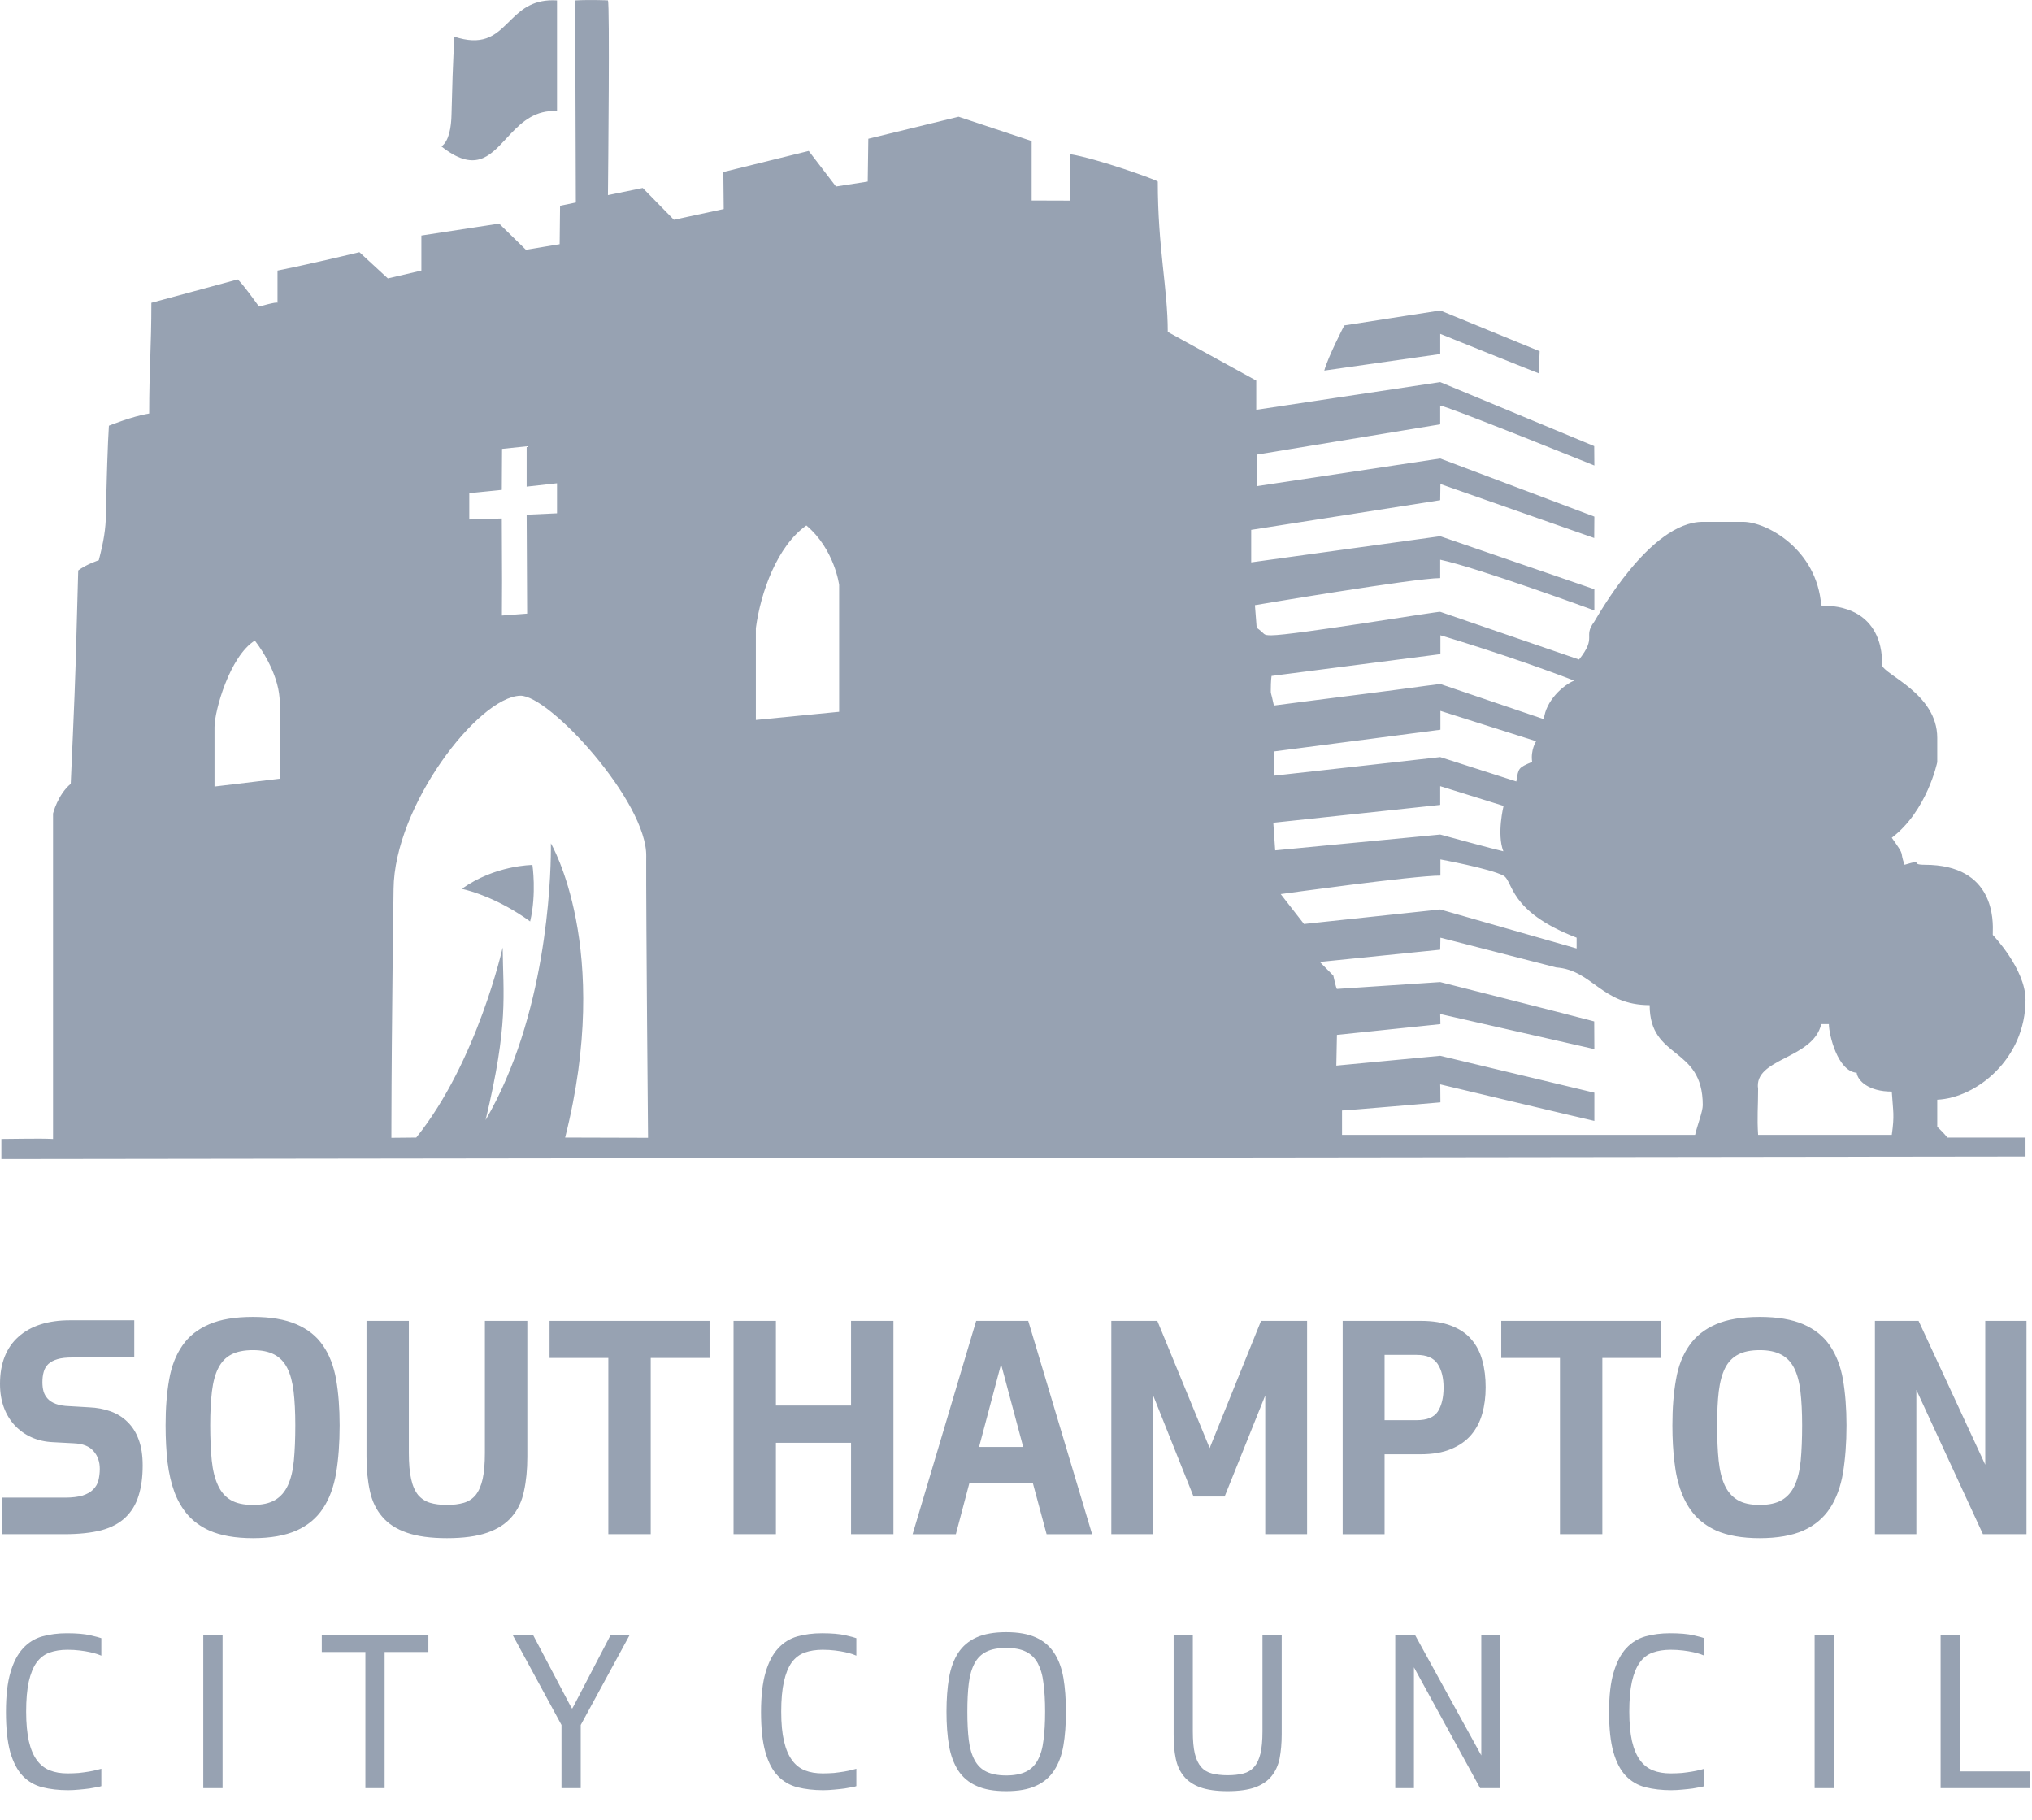 <?xml version="1.0" encoding="UTF-8"?>
<svg width="67px" height="60px" viewBox="0 0 67 60" version="1.1" xmlns="http://www.w3.org/2000/svg" xmlns:xlink="http://www.w3.org/1999/xlink">
    <title>38630D76-2915-46B3-8E96-4418B3A14CB1</title>
    <g id="We-buy-any-vehicle" stroke="none" stroke-width="1" fill="none" fill-rule="evenodd">
        <g id="07-Thanks-a" transform="translate(-305, -1618)" fill="#97A2B2" fill-rule="nonzero">
            <g id="Footer/wbav" transform="translate(0, 1577)">
                <g id="logo-soton-council" transform="translate(305, 41)">
                    <path d="M0.076,50.583 L0.076,49.377 L2.144,49.377 C2.379,49.377 2.571,49.353 2.722,49.309 C2.87,49.26 2.985,49.196 3.069,49.112 C3.153,49.029 3.214,48.929 3.244,48.812 C3.273,48.695 3.29,48.567 3.29,48.43 C3.29,48.194 3.223,47.998 3.083,47.842 C2.948,47.683 2.731,47.597 2.433,47.585 L1.741,47.548 C1.482,47.536 1.247,47.482 1.035,47.386 C0.824,47.292 0.64,47.158 0.484,46.992 C0.33,46.823 0.209,46.627 0.126,46.399 C0.042,46.17 -1.39911297e-16,45.914 -1.75051377e-16,45.627 C-2.57384864e-16,44.954 0.204,44.432 0.61,44.072 C1.016,43.709 1.584,43.529 2.311,43.529 L4.427,43.529 L4.427,44.756 L2.387,44.756 C2.188,44.756 2.024,44.773 1.897,44.811 C1.768,44.849 1.669,44.902 1.593,44.972 C1.518,45.045 1.467,45.13 1.44,45.234 C1.411,45.334 1.398,45.45 1.398,45.572 C1.398,45.681 1.41,45.783 1.435,45.874 C1.461,45.964 1.507,46.042 1.571,46.114 C1.635,46.185 1.725,46.243 1.84,46.286 C1.957,46.329 2.1,46.354 2.274,46.36 L2.935,46.399 C3.195,46.41 3.434,46.454 3.649,46.533 C3.862,46.61 4.05,46.725 4.206,46.882 C4.364,47.036 4.489,47.23 4.573,47.465 C4.661,47.7 4.704,47.984 4.704,48.318 C4.704,48.698 4.659,49.029 4.569,49.315 C4.48,49.605 4.333,49.844 4.133,50.034 C3.929,50.227 3.665,50.368 3.337,50.455 C3.005,50.54 2.599,50.583 2.116,50.583 L0.076,50.583 Z M7.186,48.969 C7.284,49.186 7.424,49.347 7.606,49.456 C7.789,49.565 8.034,49.618 8.341,49.618 C8.643,49.618 8.887,49.565 9.07,49.456 C9.254,49.347 9.394,49.186 9.494,48.969 C9.593,48.753 9.659,48.479 9.69,48.153 C9.721,47.822 9.737,47.437 9.737,46.992 C9.737,46.558 9.718,46.186 9.681,45.874 C9.641,45.56 9.574,45.304 9.47,45.102 C9.368,44.902 9.225,44.753 9.044,44.659 C8.858,44.562 8.624,44.514 8.341,44.514 C8.048,44.514 7.808,44.562 7.625,44.659 C7.444,44.753 7.301,44.902 7.199,45.102 C7.095,45.304 7.027,45.56 6.988,45.874 C6.951,46.186 6.931,46.558 6.931,46.992 C6.931,47.437 6.95,47.822 6.982,48.153 C7.016,48.479 7.085,48.753 7.186,48.969 M6.905,50.464 C6.617,50.333 6.382,50.163 6.197,49.954 C6.012,49.742 5.862,49.49 5.753,49.2 C5.646,48.909 5.569,48.58 5.524,48.212 C5.482,47.843 5.46,47.437 5.46,46.992 C5.46,46.429 5.498,45.926 5.577,45.484 C5.654,45.039 5.801,44.667 6.015,44.361 C6.227,44.052 6.522,43.822 6.896,43.661 C7.268,43.499 7.75,43.418 8.341,43.418 C8.922,43.418 9.4,43.499 9.774,43.661 C10.147,43.822 10.439,44.052 10.649,44.361 C10.862,44.667 11.004,45.039 11.084,45.484 C11.16,45.926 11.199,46.429 11.199,46.992 C11.199,47.581 11.16,48.103 11.084,48.565 C11.004,49.025 10.862,49.415 10.649,49.735 C10.439,50.053 10.147,50.297 9.774,50.464 C9.4,50.628 8.922,50.714 8.341,50.714 C7.754,50.714 7.277,50.628 6.905,50.464 M13.481,47.901 C13.481,48.253 13.506,48.542 13.557,48.765 C13.605,48.987 13.684,49.162 13.786,49.29 C13.895,49.415 14.026,49.501 14.181,49.548 C14.335,49.594 14.52,49.618 14.739,49.618 C14.95,49.618 15.136,49.594 15.295,49.548 C15.451,49.501 15.583,49.415 15.685,49.29 C15.786,49.162 15.863,48.987 15.914,48.765 C15.963,48.542 15.988,48.253 15.988,47.901 L15.988,43.548 L17.387,43.548 L17.387,48.031 C17.387,48.452 17.35,48.83 17.277,49.162 C17.208,49.497 17.074,49.781 16.875,50.008 C16.682,50.237 16.411,50.413 16.068,50.533 C15.723,50.654 15.28,50.714 14.739,50.714 C14.199,50.714 13.757,50.654 13.414,50.533 C13.067,50.413 12.797,50.237 12.604,50.008 C12.406,49.781 12.269,49.497 12.197,49.162 C12.124,48.83 12.085,48.452 12.085,48.031 L12.085,43.548 L13.481,43.548 L13.481,47.901 Z M20.058,50.583 L20.058,44.773 L18.12,44.773 L18.12,43.548 L23.396,43.548 L23.396,44.773 L21.456,44.773 L21.456,50.583 L20.058,50.583 Z M24.187,50.583 L24.187,43.548 L25.584,43.548 L25.584,46.341 L28.061,46.341 L28.061,43.548 L29.459,43.548 L29.459,50.583 L28.061,50.583 L28.061,47.569 L25.584,47.569 L25.584,50.583 L24.187,50.583 Z M32.282,47.706 L33.737,47.706 L33.008,44.978 L32.282,47.706 Z M30.091,50.584 L32.187,43.548 L33.903,43.548 L36.009,50.584 L34.509,50.584 L34.052,48.885 L31.966,48.885 L31.517,50.584 L30.091,50.584 Z M36.643,50.583 L36.643,43.548 L38.16,43.548 L39.885,47.743 L41.58,43.548 L43.098,43.548 L43.098,50.583 L41.718,50.583 L41.718,46.008 L40.379,49.34 L39.353,49.34 L38.023,46.008 L38.023,50.583 L36.643,50.583 Z M45.653,46.823 L46.714,46.823 C47.05,46.823 47.282,46.728 47.409,46.538 C47.532,46.345 47.598,46.082 47.598,45.747 C47.598,45.426 47.532,45.167 47.403,44.969 C47.271,44.771 47.042,44.671 46.714,44.671 L45.653,44.671 L45.653,46.823 Z M44.271,50.584 L44.271,43.548 L46.834,43.548 C47.234,43.548 47.57,43.601 47.844,43.706 C48.121,43.811 48.346,43.961 48.512,44.157 C48.681,44.349 48.802,44.583 48.875,44.853 C48.95,45.121 48.986,45.417 48.986,45.737 C48.986,46.049 48.95,46.336 48.875,46.602 C48.802,46.869 48.681,47.102 48.512,47.304 C48.346,47.501 48.121,47.661 47.844,47.775 C47.57,47.891 47.234,47.947 46.834,47.947 L45.653,47.947 L45.653,50.584 L44.271,50.584 Z M51.436,50.583 L51.436,44.773 L49.5,44.773 L49.5,43.548 L54.773,43.548 L54.773,44.773 L52.833,44.773 L52.833,50.583 L51.436,50.583 Z M56.868,48.969 C56.968,49.186 57.111,49.347 57.292,49.456 C57.476,49.565 57.717,49.618 58.022,49.618 C58.327,49.618 58.571,49.565 58.755,49.456 C58.939,49.347 59.079,49.186 59.178,48.969 C59.277,48.753 59.343,48.479 59.375,48.153 C59.405,47.822 59.421,47.437 59.421,46.992 C59.421,46.558 59.402,46.186 59.365,45.874 C59.328,45.56 59.258,45.304 59.156,45.102 C59.052,44.902 58.911,44.753 58.726,44.659 C58.543,44.562 58.31,44.514 58.022,44.514 C57.732,44.514 57.492,44.562 57.311,44.659 C57.128,44.753 56.984,44.902 56.882,45.102 C56.78,45.304 56.711,45.56 56.672,45.874 C56.634,46.186 56.619,46.558 56.619,46.992 C56.619,47.437 56.633,47.822 56.668,48.153 C56.702,48.479 56.767,48.753 56.868,48.969 M56.589,50.464 C56.303,50.333 56.067,50.163 55.881,49.954 C55.694,49.742 55.548,49.49 55.439,49.2 C55.329,48.909 55.252,48.58 55.212,48.212 C55.166,47.843 55.143,47.437 55.143,46.992 C55.143,46.429 55.182,45.926 55.262,45.484 C55.336,45.039 55.485,44.667 55.7,44.361 C55.913,44.052 56.208,43.822 56.58,43.661 C56.95,43.499 57.434,43.418 58.022,43.418 C58.607,43.418 59.086,43.499 59.46,43.661 C59.83,43.822 60.122,44.052 60.334,44.361 C60.544,44.667 60.689,45.039 60.768,45.484 C60.843,45.926 60.884,46.429 60.884,46.992 C60.884,47.581 60.843,48.103 60.768,48.565 C60.689,49.025 60.544,49.415 60.334,49.735 C60.122,50.053 59.83,50.297 59.46,50.464 C59.086,50.628 58.607,50.714 58.022,50.714 C57.438,50.714 56.962,50.628 56.589,50.464 M61.821,50.583 L61.821,43.548 L63.26,43.548 L65.459,48.292 L65.459,43.548 L66.819,43.548 L66.819,50.583 L65.383,50.583 L63.187,45.824 L63.187,50.583 L61.821,50.583 Z M19.62,0.001 C19.876,0.003 20.045,0.013 20.045,0.013 C20.109,0.12 20.052,5.732 20.046,6.373 L20.045,6.433 L21.193,6.197 L22.22,7.246 L23.863,6.892 L23.85,5.671 L26.666,4.976 L27.564,6.149 L28.611,5.986 L28.631,4.575 L31.607,3.849 L34.016,4.65 L34.016,6.61 L35.286,6.614 L35.286,5.082 C36.181,5.227 38.145,5.934 38.175,5.986 C38.175,8.194 38.504,9.499 38.504,10.943 L41.422,12.549 L41.422,13.511 L47.487,12.598 L52.565,14.708 L52.57,15.347 C52.57,15.347 52.381,15.271 52.076,15.148 L51.827,15.048 C51.379,14.868 50.778,14.627 50.165,14.384 L49.706,14.203 C48.639,13.782 47.647,13.4 47.487,13.371 L47.487,13.99 L41.436,14.989 L41.436,16.029 L47.487,15.116 L52.57,17.033 L52.565,17.738 L47.494,15.958 L47.487,16.491 L41.255,17.47 L41.255,18.54 L47.487,17.679 L52.57,19.427 L52.57,20.125 C52.57,20.125 48.718,18.713 47.487,18.453 L47.487,19.059 C46.648,19.059 41.378,19.952 41.378,19.952 L41.436,20.696 C41.736,20.911 41.622,20.945 41.923,20.945 C42.641,20.945 47.464,20.146 47.487,20.171 L52.065,21.745 C52.673,20.978 52.182,21.015 52.565,20.499 C52.681,20.32 54.396,17.205 56.144,17.205 L57.471,17.205 C58.242,17.205 59.911,18.102 60.051,19.964 C62.244,19.964 62.05,21.922 62.05,21.922 C62.114,22.251 63.876,22.858 63.876,24.327 L63.876,25.128 C63.876,25.128 63.545,26.732 62.377,27.62 C62.851,28.289 62.614,28.005 62.798,28.511 C63.511,28.304 62.904,28.511 63.462,28.511 C65.789,28.511 65.719,30.374 65.708,30.759 L65.707,30.815 C65.708,30.821 65.708,30.824 65.709,30.826 C65.709,30.826 66.787,31.949 66.787,32.962 C66.787,34.913 65.166,36.199 63.876,36.258 L63.876,37.15 C64,37.266 64.092,37.359 64.21,37.505 L66.787,37.505 L66.787,38.129 L0.045,38.214 L0.045,37.552 C0.527,37.552 1.265,37.528 1.749,37.552 L1.749,26.821 C1.749,26.821 1.9,26.206 2.332,25.841 C2.332,25.841 2.467,22.877 2.495,21.857 L2.579,18.807 C2.841,18.607 3.257,18.47 3.257,18.47 C3.419,17.851 3.485,17.451 3.495,16.937 C3.495,16.782 3.506,16.267 3.523,15.7 L3.536,15.271 C3.553,14.769 3.573,14.288 3.591,14.035 C3.591,14.035 4.357,13.724 4.919,13.633 C4.919,12.18 4.991,11.435 4.991,9.983 L7.838,9.213 C7.838,9.213 7.937,9.272 8.541,10.108 C8.541,10.108 9.124,9.939 9.15,9.983 L9.15,8.921 C9.339,8.884 9.549,8.84 9.765,8.793 L10.093,8.721 C10.972,8.527 11.851,8.315 11.851,8.315 L12.788,9.179 L13.894,8.921 L13.894,7.766 L16.458,7.372 L17.34,8.236 L18.453,8.051 L18.467,6.785 L18.987,6.676 L18.987,6.656 C18.987,6.649 18.987,6.641 18.987,6.631 L18.986,6.407 C18.984,5.919 18.981,4.83 18.977,3.659 L18.975,3.069 C18.973,2.28 18.971,1.493 18.97,0.861 L18.969,0.312 C18.969,0.203 18.969,0.103 18.969,0.013 C19.114,0.006 19.254,0.002 19.382,0.001 L19.62,0.001 Z M17.15,22.937 C15.766,22.982 13,26.573 12.977,29.314 C12.977,29.314 12.912,33.828 12.906,37.051 L12.905,37.513 L13.725,37.505 C15.734,35.009 16.574,31.239 16.574,31.239 C16.589,32.796 16.773,33.758 16.011,36.929 C18.015,33.499 18.159,29.039 18.164,28.018 L18.164,27.859 L18.164,27.842 L18.164,27.842 L18.163,27.804 C18.163,27.804 20.211,31.256 18.634,37.505 L21.367,37.513 L21.367,37.482 C21.365,37.235 21.35,35.559 21.335,33.692 L21.332,33.222 C21.331,33.143 21.33,33.064 21.33,32.985 L21.326,32.413 C21.317,31.176 21.309,29.977 21.307,29.164 L21.307,28.415 C21.307,28.344 21.307,28.284 21.308,28.239 C21.349,26.447 18.101,22.901 17.15,22.937 Z M47.494,30.916 L47.487,31.312 L43.517,31.715 L43.963,32.166 C44.044,32.535 44.072,32.594 44.08,32.604 L44.082,32.605 L47.487,32.379 C47.487,32.379 51.865,33.487 52.565,33.676 L52.57,34.589 L47.487,33.432 L47.494,33.765 L44.082,34.12 L44.062,35.133 L47.487,34.809 L52.57,36.027 L52.57,36.957 C52.552,36.959 47.487,35.752 47.487,35.752 C47.487,35.752 47.494,35.929 47.494,36.345 C47.494,36.345 44.399,36.613 44.25,36.613 L44.25,37.417 L55.891,37.417 C55.967,37.089 56.144,36.648 56.144,36.438 C56.144,34.47 54.393,34.958 54.393,33.139 C52.8,33.139 52.515,31.985 51.315,31.897 L47.494,30.916 Z M60.303,33.765 L60.051,33.765 C59.785,34.924 57.815,34.884 57.969,35.901 C57.969,36.505 57.931,36.838 57.969,37.417 L62.377,37.417 C62.47,36.757 62.421,36.673 62.377,35.99 C61.608,35.99 61.249,35.626 61.219,35.369 C60.593,35.322 60.303,34.112 60.303,33.765 Z M47.494,28.335 L47.494,28.868 C46.603,28.868 42.228,29.478 42.228,29.478 L42.996,30.464 L47.487,29.985 L51.985,31.271 L51.985,30.916 C49.718,30.044 49.905,29.046 49.569,28.868 C49.131,28.636 47.494,28.335 47.494,28.335 Z M17.555,28.518 C17.555,28.518 17.697,29.46 17.48,30.38 C16.445,29.63 15.522,29.37 15.228,29.305 C16.327,28.518 17.555,28.518 17.555,28.518 Z M47.487,25.92 L47.487,26.538 L41.984,27.126 L42.046,28.036 L47.487,27.514 C47.487,27.514 49.291,28.008 49.569,28.067 C49.347,27.494 49.576,26.571 49.576,26.571 L47.487,25.92 Z M8.402,21.12 C7.578,21.635 7.073,23.429 7.073,23.97 L7.073,25.932 L9.231,25.673 L9.224,23.169 C9.223,22.335 8.688,21.484 8.402,21.12 Z M47.494,23.437 L47.494,24.059 L42.005,24.775 L42.005,25.574 C42.352,25.538 47.487,24.96 47.487,24.96 L49.997,25.765 C50.07,25.318 50.055,25.318 50.519,25.117 C50.46,24.731 50.65,24.438 50.65,24.438 L47.494,23.437 Z M26.588,17.325 C25.628,18.003 25.082,19.518 24.923,20.708 L24.923,23.736 L27.669,23.467 L27.669,19.284 C27.669,19.284 27.519,18.11 26.588,17.325 Z M47.494,20.945 L47.494,21.567 L41.926,22.286 C41.926,22.286 41.901,22.416 41.901,22.782 C41.901,22.89 41.901,22.782 42.003,23.261 L43.417,23.078 C44.245,22.977 46.163,22.726 46.163,22.726 C46.674,22.657 47.451,22.55 47.487,22.55 L50.906,23.711 C50.964,23.108 51.543,22.583 51.905,22.44 C49.766,21.615 47.494,20.945 47.494,20.945 Z M17.365,14.714 L16.554,14.799 L16.546,16.151 L15.474,16.258 L15.474,17.127 L16.546,17.094 L16.554,19.162 L16.549,20.294 L17.381,20.231 L17.365,16.97 L18.366,16.924 L18.366,15.933 L17.365,16.044 L17.365,14.714 Z M47.488,10.236 L50.766,11.58 L50.737,12.309 C50.676,12.292 47.488,11.008 47.488,11.008 L47.488,11.672 L43.665,12.218 C43.792,11.754 44.325,10.729 44.325,10.729 L47.488,10.236 Z M18.366,0.013 L18.366,3.662 C17.664,3.621 17.224,4.005 16.84,4.409 L16.666,4.596 C16.123,5.182 15.633,5.68 14.556,4.827 C14.8,4.658 14.881,4.205 14.888,3.76 C14.939,1.64 14.976,1.505 14.978,1.383 L14.978,1.353 C14.977,1.321 14.975,1.281 14.969,1.205 C15.893,1.514 16.302,1.188 16.699,0.799 L16.884,0.618 C17.228,0.283 17.62,-0.033 18.366,0.013 Z M3.341,58.888 C3.316,58.898 3.271,58.911 3.203,58.922 C3.131,58.935 3.048,58.948 2.949,58.967 C2.847,58.98 2.738,58.993 2.616,59.003 C2.493,59.015 2.366,59.023 2.245,59.023 C1.932,59.023 1.649,58.99 1.395,58.926 C1.141,58.86 0.926,58.736 0.748,58.55 C0.571,58.365 0.435,58.102 0.337,57.766 C0.244,57.427 0.196,56.988 0.196,56.441 C0.196,55.91 0.245,55.475 0.345,55.14 C0.444,54.8 0.582,54.536 0.758,54.347 C0.933,54.155 1.144,54.024 1.393,53.953 C1.64,53.884 1.91,53.849 2.205,53.849 C2.524,53.849 2.782,53.871 2.975,53.915 C3.167,53.959 3.29,53.993 3.341,54.012 L3.341,54.587 C3.316,54.576 3.274,54.563 3.214,54.538 C3.15,54.516 3.07,54.496 2.972,54.473 C2.873,54.451 2.762,54.432 2.633,54.417 C2.508,54.401 2.371,54.393 2.224,54.393 C2.002,54.393 1.806,54.425 1.633,54.486 C1.46,54.548 1.321,54.658 1.205,54.814 C1.092,54.972 1.009,55.183 0.948,55.444 C0.891,55.705 0.862,56.035 0.862,56.433 C0.862,56.821 0.894,57.145 0.951,57.407 C1.012,57.668 1.101,57.876 1.216,58.033 C1.332,58.19 1.473,58.303 1.644,58.37 C1.813,58.437 2.008,58.469 2.23,58.469 C2.355,58.469 2.476,58.463 2.597,58.455 C2.718,58.441 2.829,58.427 2.929,58.41 C3.03,58.393 3.115,58.375 3.189,58.356 C3.262,58.338 3.313,58.325 3.341,58.316 L3.341,58.888 Z M6.702,53.915 L7.338,53.915 L7.338,58.955 L6.702,58.955 L6.702,53.915 Z M12.048,58.955 L12.048,54.466 L10.61,54.466 L10.61,53.915 L14.125,53.915 L14.125,54.466 L12.682,54.466 L12.682,58.955 L12.048,58.955 Z M18.514,58.955 L18.514,56.872 L16.908,53.915 L17.581,53.915 L18.808,56.242 L18.865,56.334 L18.917,56.242 L20.13,53.915 L20.757,53.915 L19.148,56.872 L19.148,58.955 L18.514,58.955 Z M28.236,58.888 C28.214,58.898 28.169,58.911 28.101,58.922 C28.032,58.935 27.945,58.948 27.846,58.967 C27.747,58.98 27.635,58.993 27.513,59.003 C27.39,59.015 27.267,59.023 27.142,59.023 C26.832,59.023 26.548,58.99 26.293,58.926 C26.041,58.86 25.824,58.736 25.648,58.55 C25.468,58.365 25.332,58.102 25.237,57.766 C25.14,57.427 25.093,56.988 25.093,56.441 C25.093,55.91 25.145,55.475 25.243,55.14 C25.341,54.8 25.481,54.536 25.657,54.347 C25.832,54.155 26.044,54.024 26.291,53.953 C26.538,53.884 26.808,53.849 27.102,53.849 C27.422,53.849 27.68,53.871 27.874,53.915 C28.066,53.959 28.189,53.993 28.236,54.012 L28.236,54.587 C28.214,54.576 28.172,54.563 28.111,54.538 C28.046,54.516 27.969,54.496 27.871,54.473 C27.77,54.451 27.659,54.432 27.53,54.417 C27.405,54.401 27.269,54.393 27.123,54.393 C26.899,54.393 26.705,54.425 26.531,54.486 C26.361,54.548 26.218,54.658 26.102,54.814 C25.99,54.972 25.906,55.183 25.848,55.444 C25.789,55.705 25.759,56.035 25.759,56.433 C25.759,56.821 25.789,57.145 25.851,57.407 C25.911,57.668 26,57.876 26.116,58.033 C26.229,58.19 26.372,58.303 26.542,58.37 C26.71,58.437 26.905,58.469 27.129,58.469 C27.254,58.469 27.375,58.463 27.495,58.455 C27.617,58.441 27.725,58.427 27.827,58.41 C27.926,58.393 28.012,58.375 28.087,58.356 C28.159,58.338 28.211,58.325 28.236,58.316 L28.236,58.888 Z M32.135,58.03 C32.228,58.204 32.358,58.332 32.526,58.413 C32.692,58.493 32.911,58.537 33.177,58.537 C33.445,58.537 33.662,58.493 33.827,58.413 C33.994,58.332 34.123,58.204 34.218,58.03 C34.31,57.858 34.377,57.64 34.406,57.375 C34.442,57.11 34.46,56.797 34.46,56.434 C34.46,56.07 34.442,55.756 34.406,55.495 C34.377,55.23 34.31,55.012 34.218,54.838 C34.123,54.665 33.994,54.538 33.827,54.456 C33.662,54.373 33.445,54.332 33.177,54.332 C32.911,54.332 32.692,54.373 32.526,54.456 C32.358,54.538 32.228,54.665 32.135,54.838 C32.042,55.012 31.976,55.23 31.944,55.495 C31.911,55.756 31.896,56.07 31.896,56.434 C31.896,56.797 31.911,57.11 31.944,57.375 C31.976,57.64 32.042,57.858 32.135,58.03 M32.195,58.88 C31.942,58.767 31.741,58.597 31.594,58.372 C31.45,58.147 31.347,57.875 31.291,57.551 C31.236,57.228 31.208,56.856 31.208,56.434 C31.208,56.018 31.236,55.645 31.291,55.321 C31.347,54.996 31.45,54.719 31.594,54.496 C31.741,54.271 31.942,54.102 32.195,53.987 C32.449,53.873 32.776,53.813 33.177,53.813 C33.578,53.813 33.903,53.873 34.155,53.987 C34.41,54.102 34.611,54.271 34.757,54.496 C34.905,54.719 35.007,54.996 35.063,55.321 C35.118,55.645 35.146,56.018 35.146,56.434 C35.146,56.856 35.118,57.228 35.063,57.551 C35.007,57.875 34.905,58.147 34.757,58.372 C34.611,58.597 34.41,58.767 34.155,58.88 C33.903,58.997 33.578,59.055 33.177,59.055 C32.776,59.055 32.449,58.997 32.195,58.88 M39.33,57.087 C39.33,57.388 39.352,57.632 39.396,57.817 C39.44,58.005 39.51,58.149 39.604,58.257 C39.696,58.364 39.815,58.434 39.961,58.472 C40.106,58.509 40.278,58.53 40.476,58.53 C40.677,58.53 40.851,58.509 40.997,58.472 C41.142,58.434 41.258,58.364 41.351,58.257 C41.446,58.149 41.513,58.005 41.56,57.817 C41.604,57.632 41.627,57.388 41.627,57.087 L41.627,53.915 L42.261,53.915 L42.261,57.18 C42.261,57.478 42.236,57.74 42.192,57.976 C42.143,58.21 42.053,58.403 41.924,58.561 C41.794,58.722 41.613,58.845 41.381,58.93 C41.15,59.012 40.847,59.055 40.476,59.055 C40.109,59.055 39.809,59.012 39.577,58.93 C39.346,58.845 39.162,58.722 39.033,58.561 C38.902,58.403 38.813,58.21 38.767,57.976 C38.717,57.74 38.698,57.478 38.698,57.18 L38.698,53.915 L39.33,53.915 L39.33,57.087 Z M46.005,58.955 L46.005,53.915 L46.662,53.915 L48.842,57.876 L48.842,53.915 L49.457,53.915 L49.457,58.955 L48.804,58.955 L46.621,54.971 L46.621,58.955 L46.005,58.955 Z M56.197,58.888 C56.175,58.898 56.129,58.911 56.06,58.922 C55.992,58.935 55.906,58.948 55.81,58.967 C55.708,58.98 55.596,58.993 55.475,59.003 C55.352,59.015 55.229,59.023 55.105,59.023 C54.793,59.023 54.511,58.99 54.257,58.926 C54,58.86 53.787,58.736 53.608,58.55 C53.432,58.365 53.293,58.102 53.198,57.766 C53.102,57.427 53.055,56.988 53.055,56.441 C53.055,55.91 53.104,55.475 53.205,55.14 C53.306,54.8 53.443,54.536 53.617,54.347 C53.793,54.155 54.006,54.024 54.251,53.953 C54.5,53.884 54.771,53.849 55.065,53.849 C55.384,53.849 55.643,53.871 55.835,53.915 C56.029,53.959 56.15,53.993 56.197,54.012 L56.197,54.587 C56.175,54.576 56.134,54.563 56.071,54.538 C56.008,54.516 55.93,54.496 55.833,54.473 C55.734,54.451 55.618,54.432 55.494,54.417 C55.366,54.401 55.23,54.393 55.084,54.393 C54.86,54.393 54.662,54.425 54.494,54.486 C54.321,54.548 54.179,54.658 54.067,54.814 C53.952,54.972 53.869,55.183 53.809,55.444 C53.75,55.705 53.722,56.035 53.722,56.433 C53.722,56.821 53.753,57.145 53.811,57.407 C53.873,57.668 53.961,57.876 54.076,58.033 C54.19,58.19 54.335,58.303 54.504,58.37 C54.671,58.437 54.866,58.469 55.09,58.469 C55.215,58.469 55.336,58.463 55.457,58.455 C55.579,58.441 55.688,58.427 55.786,58.41 C55.887,58.393 55.973,58.375 56.05,58.356 C56.121,58.338 56.17,58.325 56.197,58.316 L56.197,58.888 Z M59.833,53.915 L60.465,53.915 L60.465,58.955 L59.833,58.955 L59.833,53.915 Z M63.987,58.955 L63.987,53.915 L64.621,53.915 L64.621,58.403 L66.924,58.403 L66.924,58.955 L63.987,58.955 Z" id="Combined-Shape"></path>
                </g>
            </g>
        </g>
    </g>
</svg>